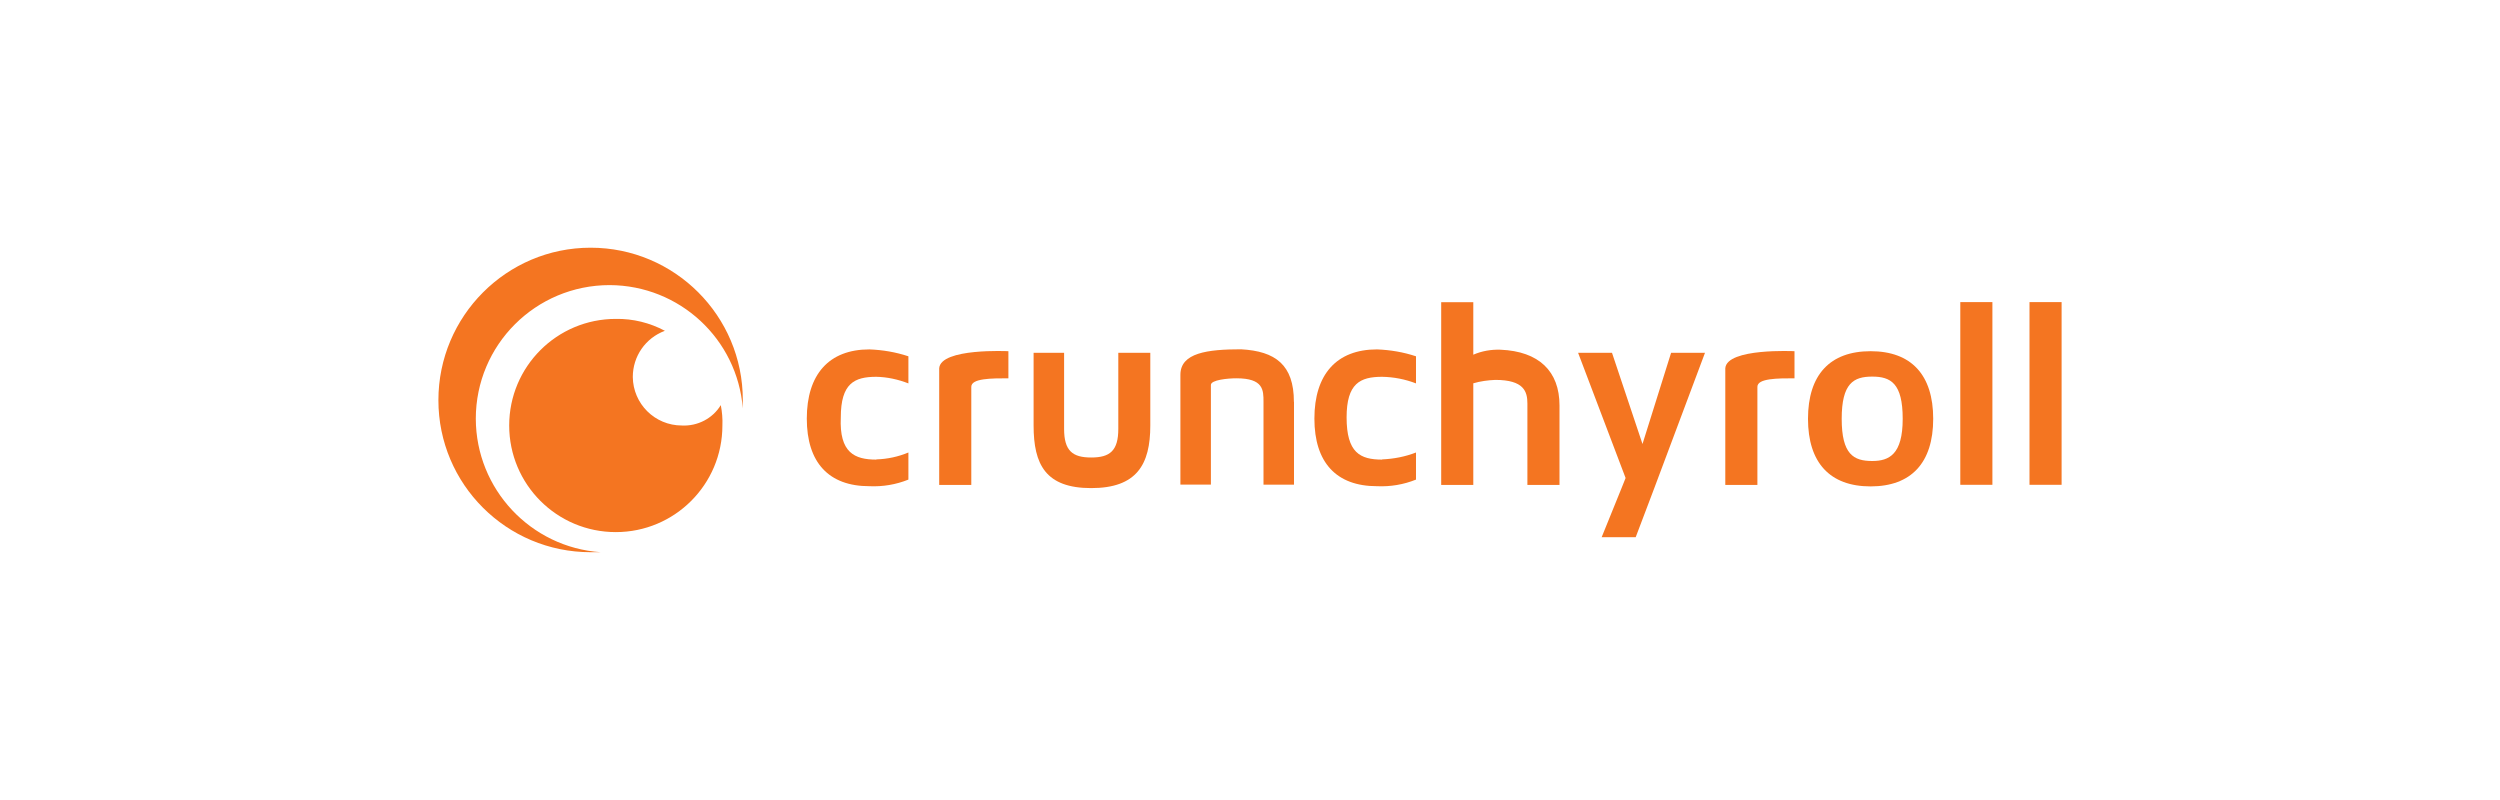 <?xml version="1.0" encoding="UTF-8"?>
<svg id="Layer_1" data-name="Layer 1" xmlns="http://www.w3.org/2000/svg" viewBox="0 0 250 80">
  <defs>
    <style>
      .cls-1 {
        fill: #f47521;
      }
    </style>
  </defs>
  <path class="cls-1" d="m202.95,48.46v-18.25h3.21v18.27h-3.21v-.03Z"/>
  <path class="cls-1" d="m196.03,48.46v-18.25h3.21v18.27h-3.21v-.03Z"/>
  <path class="cls-1" d="m193.32,41.88c0,4.4-2.2,6.76-6.26,6.76s-6.26-2.36-6.26-6.76,2.2-6.76,6.26-6.76c4.06,0,6.26,2.36,6.26,6.76Zm-3.05,0c0-3.55-1.19-4.22-3.05-4.22s-3.05.66-3.05,4.22,1.19,4.22,3.05,4.22c1.7,0,3.05-.66,3.05-4.22Z"/>
  <path class="cls-1" d="m179.45,35.12v2.71c-1.7,0-3.71,0-3.71.85v9.81h-3.21v-11.67c.16-2.04,6.92-1.7,6.92-1.7Z"/>
  <path class="cls-1" d="m160.17,53.71c2.39-5.91,2.2-5.41,2.39-5.91l-4.75-12.52h3.39l3.05,9.12,2.86-9.12h3.39l-5.07,13.53-1.86,4.91s-3.42,0-3.42,0Z"/>
  <path class="cls-1" d="m155.95,40.53v7.96h-3.21v-8.14c0-1.19-.34-2.36-3.21-2.36-.74.03-1.49.13-2.2.34v10.16h-3.21v-18.27h3.21v5.25c.85-.37,1.78-.53,2.71-.5,3.87.16,5.91,2.17,5.91,5.57Z"/>
  <path class="cls-1" d="m138.21,45.94c1.17-.05,2.31-.27,3.39-.69v2.71c-1.25.5-2.55.72-3.9.66-4.06,0-6.26-2.36-6.26-6.76s2.2-6.92,6.26-6.92c1.33.05,2.63.27,3.9.69v2.71c-1.09-.42-2.23-.64-3.39-.66-2.2,0-3.55.66-3.55,4.06,0,3.53,1.35,4.22,3.55,4.22Z"/>
  <path class="cls-1" d="m129.4,40.19v8.28h-3.05v-8.28c0-1.19,0-2.36-2.71-2.36-.85,0-2.55.16-2.55.66v9.97h-3.05v-10.98c0-2.2,2.71-2.55,6.07-2.55,3.42.19,5.28,1.54,5.28,5.25Z"/>
  <path class="cls-1" d="m115.03,35.28v7.27c0,3.9-1.35,6.26-5.91,6.26s-5.76-2.36-5.76-6.26v-7.27h3.05v7.61c0,2.2.85,2.86,2.71,2.86s2.71-.66,2.71-2.86v-7.61h3.21Z"/>
  <path class="cls-1" d="m100.84,35.12v2.71c-1.7,0-3.71,0-3.71.85v9.81h-3.21v-11.67c.16-2.04,6.92-1.7,6.92-1.7Z"/>
  <path class="cls-1" d="m87.63,45.94c1.11-.03,2.2-.27,3.21-.69v2.71c-1.25.5-2.55.72-3.9.66-4.06,0-6.26-2.36-6.26-6.76s2.2-6.92,6.26-6.92c1.33.05,2.63.27,3.9.69v2.71c-1.03-.4-2.12-.64-3.21-.66-2.2,0-3.55.66-3.55,4.06-.16,3.53,1.38,4.22,3.55,4.22Z"/>
  <path class="cls-1" d="m47.58,41.88c0-7.4,5.99-13.37,13.39-13.37,6.98.03,12.76,5.38,13.31,12.33v-.85c0-8.41-6.82-15.22-15.22-15.22s-15.22,6.84-15.22,15.25,6.82,15.2,15.22,15.2h1.01c-7-.48-12.47-6.31-12.49-13.34Z"/>
  <path class="cls-1" d="m68.19,42.55c-2.71,0-4.88-2.17-4.91-4.85,0-2.07,1.27-3.9,3.21-4.62-1.51-.8-3.18-1.22-4.91-1.19-5.89,0-10.66,4.77-10.66,10.66s4.77,10.66,10.66,10.66,10.66-4.77,10.66-10.66h0c.03-.69-.03-1.35-.16-2.04-.82,1.35-2.33,2.12-3.9,2.04Z"/>
</svg>